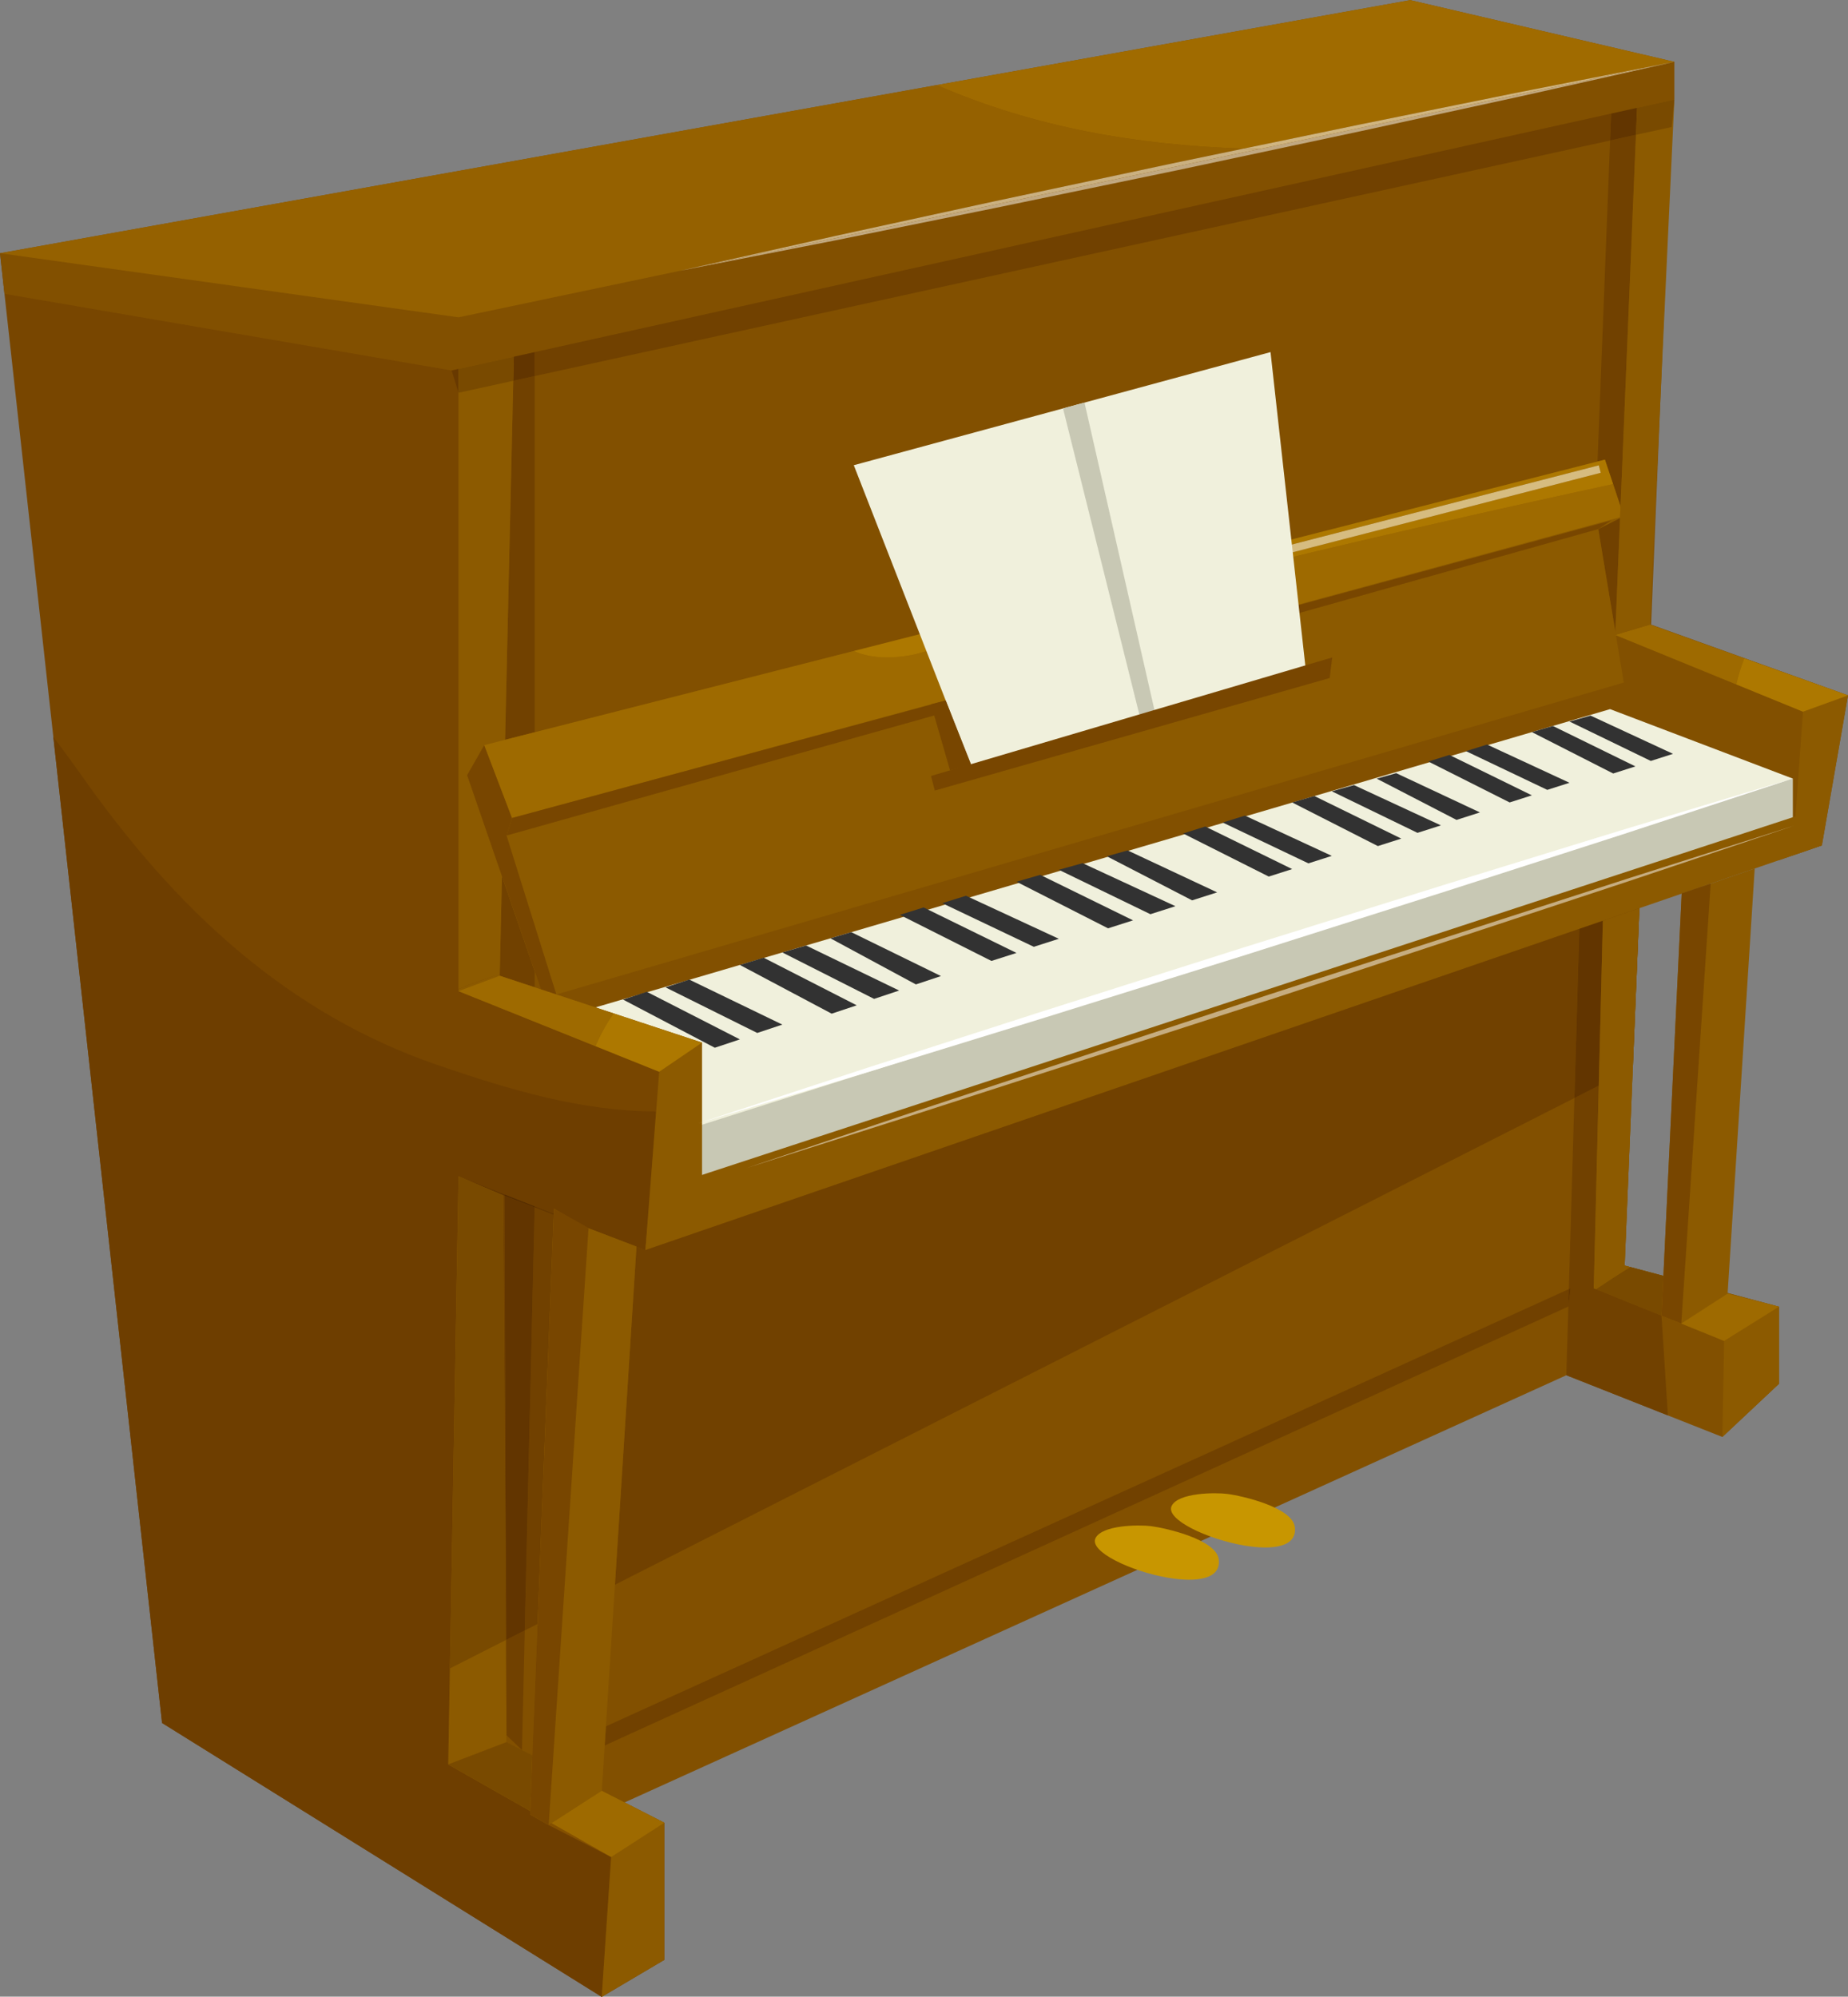 <?xml version="1.0" encoding="UTF-8"?><svg xmlns="http://www.w3.org/2000/svg" xmlns:xlink="http://www.w3.org/1999/xlink" height="540.3" preserveAspectRatio="xMidYMid meet" version="1.0" viewBox="250.0 229.8 500.0 540.3" width="500.0" zoomAndPan="magnify"><rect x="250.0" y="229.8" width="500.0" height="540.3" fill="#808080" stroke="none"/><defs><clipPath id="a"><path d="M 719 407 L 750 407 L 750 423 L 719 423 Z M 719 407"/></clipPath><clipPath id="b"><path d="M 737.816 422.391 L 719.766 415.008 L 737.816 422.391 M 750 417.977 L 721.945 407.949 L 750 417.977"/></clipPath></defs><g><g><path d="M 696.73 398.82 L 750 417.977 L 742.93 458.578 L 731.324 462.57 L 692.93 437.812 L 696.73 398.82" fill="#825000"/></g><g><path d="M 374.062 315.672 L 378.238 736.039 L 673.793 601.949 L 716.012 618.652 L 731.324 604.27 L 731.324 583.395 L 689.566 572.258 L 703.02 246.539 L 374.062 315.672" fill="#825000"/></g><g><path d="M 687.051 400.754 L 682.434 372.973 L 688.324 370 L 687.051 400.754 M 688.453 366.855 L 686.438 360.801 L 684.23 354.184 L 682.234 354.691 L 685.629 267.82 L 692.625 266.285 L 688.453 366.855" fill="#714100"/></g><g><path d="M 394.664 496.973 L 385.199 493.848 L 385.211 493.418 C 385.211 493.418 385.211 493.418 385.207 493.418 C 385.211 493.418 385.211 493.418 385.211 493.418 L 385.812 466.93 L 394.664 492.602 L 394.664 496.973 M 386.656 429.996 L 388.871 332.84 L 394.664 331.57 L 394.664 427.957 L 386.656 429.996" fill="#714100"/></g><g><path d="M 413.609 702.141 L 413.941 696.953 L 674.473 578.641 L 674.336 583.359 L 413.609 702.141" fill="#714100"/></g><g><path d="M 250 298.324 L 293.844 696.047 L 412.805 770.168 L 429.738 760.16 L 429.738 723.047 L 387.055 701.234 L 386.121 553.23 L 424.633 568.074 L 432.777 564.375 L 434.379 515.062 L 382.18 494.184 L 382.875 315.672 L 370.348 313.348 L 250 298.324" fill="#784600"/></g><g><path d="M 412.805 770.168 L 293.844 696.047 L 264.426 429.191 C 266.785 432.359 269.152 435.566 271.52 438.859 C 297.273 475.742 327.898 504.273 368.957 518.195 C 388.141 524.773 407.32 530.484 427.523 530.574 L 424.633 568.074 L 422.211 567.121 L 422.141 567.094 L 408.449 561.688 L 399.887 556.879 L 399.832 558.289 L 374.062 548.121 L 371.277 707.27 L 387.055 701.234 L 386.879 673.602 L 387.055 701.234 L 391.223 703.367 L 387.055 701.234 L 371.277 707.27 L 393.43 719.859 L 393.391 720.805 L 398.449 723.672 L 399.238 723.16 L 398.449 723.672 L 415.355 732.32 L 412.805 770.168" fill="#6e3e00"/></g><g><path d="M 389.336 312.461 L 374.062 315.672 L 374.062 497.477 C 377.617 495.855 381.406 494.68 385.211 493.418 L 389.336 312.461" fill="#8c5a00"/></g><g><path d="M 371.277 707.27 L 374.062 548.121 L 386.121 553.23 L 387.055 701.234 L 371.277 707.27" fill="#8c5a00"/></g><g><path d="M 431.598 554.16 L 431.598 517.969 L 402.367 504.977 L 685.625 421.695 L 735.039 440.484 L 735.039 453.016 L 431.598 554.16" fill="#f0f0dc"/></g><g><path d="M 397.176 499.887 L 376.383 439.57 L 381.02 431.434 L 684.23 354.184 L 689.336 369.488 L 682.434 372.973 L 689.336 414.5 L 397.176 499.887" fill="#8c5a00"/></g><g><path d="M 735.039 440.484 L 437.512 534.938 L 437.512 552.188 L 735.039 453.82 L 735.039 440.484" fill="#c8c8b4"/></g><g><path d="M 381.02 431.434 L 388.539 451.156 L 387.055 455.902 L 400.531 498.91 L 397.176 499.887 L 376.383 439.57 L 381.02 431.434" fill="#784600"/></g><g><path d="M 388.539 451.156 L 381.02 431.434 L 481.008 405.961 C 483.664 407.203 486.84 407.711 490.062 407.711 C 492.656 407.711 495.289 407.379 497.711 406.84 C 561.445 389.105 623.422 374.465 686.438 360.801 L 688.453 366.855 L 688.336 369.762 L 388.539 451.156" fill="#9e6a00"/></g><g><path d="M 388.539 451.156 L 387.055 455.902 L 682.434 372.973 L 685.906 370.652 L 388.539 451.156" fill="#784600"/></g><g><path d="M 385.199 493.848 L 385.211 493.418 C 381.406 494.68 377.617 495.855 374.062 497.477 L 374.062 498.02 L 428.352 519.828 L 424.633 568.074 L 439.945 561.117 L 439.945 511.934 L 385.199 493.848" fill="#8c5a00"/></g><g><path d="M 250 298.324 L 251.211 309.316 L 372.203 330.055 L 703.02 256.746 L 703.02 246.539 L 631.57 229.832 L 250 298.324" fill="#825000"/></g><g><path d="M 374.062 315.672 L 250 298.324 L 503.469 252.824 C 530.078 264.406 557.98 269.086 586.48 270.016 C 580.434 271.27 574.336 272.535 568.234 273.801 C 551.426 277.375 534.613 280.961 518.852 284.316 C 503.105 287.746 488.41 290.945 475.812 293.691 C 450.863 299.289 434.16 303.035 433.887 303.098 L 374.062 315.672 M 703.02 246.539 L 703.02 246.539" fill="#956100"/></g><g><path d="M 424.633 568.074 L 742.93 458.578 L 742.93 448.371 L 426.023 552.305 L 424.633 568.074" fill="#8c5a00"/></g><g><path d="M 412.805 770.168 L 429.738 760.16 L 429.738 723.047 L 387.055 701.234 L 371.277 707.27 L 415.355 732.32 L 412.805 770.168" fill="#8c5a00"/></g><g><path d="M 696.406 398.82 L 687.016 401.621 L 737.816 422.391 L 735.039 461.293 L 742.93 458.578 L 750 417.977 L 696.406 398.82" fill="#8c5a00"/></g><g><path d="M 693.562 475.562 L 683.672 478.965 L 681.215 578.426 L 716.477 592.668 L 716.012 618.652 L 731.324 604.27 L 731.324 583.395 L 689.566 572.258 L 693.562 475.562" fill="#8c5a00"/></g><g><path d="M 702.691 587.102 L 699.539 585.828 L 699.539 585.824 L 702.691 587.102" fill="#714100"/></g><g><path d="M 700.055 575.055 L 691.082 572.66 L 700.055 575.051 L 700.055 575.055" fill="#ddd1bf"/></g><g><path d="M 702.691 587.102 L 699.539 585.824 L 702.711 587.086 C 702.703 587.09 702.699 587.094 702.691 587.102 M 699.539 585.824 L 681.812 578.668 C 684.812 576.629 687.922 574.609 691.082 572.66 L 700.055 575.055 L 699.539 585.824" fill="#794a00"/></g><g><path d="M 386.879 673.602 L 386.121 553.23 L 386.488 553.367 L 386.945 673.57 L 386.879 673.602 M 391.984 671.012 L 394.66 556.52 L 399.82 558.512 L 395.434 669.262 L 391.984 671.012 M 416.383 658.637 L 422.211 567.141 L 424.633 568.074 L 677.305 481.156 L 675.973 526.941 L 416.383 658.637" fill="#714100"/></g><g><path d="M 386.879 673.602 L 386.121 553.23 L 374.062 548.121 L 399.832 558.289 L 399.82 558.512 L 394.66 556.52 L 394.664 556.25 L 386.484 553.027 L 386.488 553.367 L 386.121 553.23 L 386.879 673.602 M 424.633 568.074 L 422.211 567.141 L 422.211 567.121 L 424.633 568.074 M 422.141 567.094 L 409.234 562.133 L 408.449 561.688 L 422.141 567.094" fill="#5f3300"/></g><g><path d="M 371.734 681.285 L 374.062 548.121 L 386.121 553.23 L 386.879 673.602 L 371.734 681.285" fill="#794a00"/></g><g><path d="M 682.566 523.598 L 683.672 478.965 L 693.562 475.562 L 691.77 518.93 L 682.566 523.598" fill="#794a00"/></g><g><path d="M 391.23 703.367 L 391.223 703.367 L 387.043 699.371 L 386.945 673.57 L 391.984 671.012 L 391.227 703.371" fill="#714100"/></g><g><path d="M 391.23 703.367 L 391.223 703.367 L 391.23 703.367 L 391.227 703.371" fill="#794a00"/></g><g><path d="M 386.945 673.57 L 386.488 553.367 L 394.66 556.52 L 391.984 671.012 L 386.945 673.57" fill="#623500"/></g><g><path d="M 394.66 556.52 L 386.488 553.367 L 386.484 553.027 L 394.664 556.25 L 394.66 556.52" fill="#522a00"/></g><g><path d="M 701.27 612.82 L 673.793 601.949 L 674.336 583.359 L 674.949 578.426 L 674.473 578.641 L 675.973 526.941 L 682.566 523.598 L 681.215 578.426 L 681.812 578.668 L 699.539 585.828 L 701.27 612.82" fill="#714100"/></g><g><path d="M 674.336 583.359 L 674.473 578.641 L 674.949 578.426 L 674.336 583.359" fill="#623500"/></g><g><path d="M 699.539 585.828 L 681.812 578.668 L 699.539 585.824 L 699.539 585.828" fill="#623500"/></g><g><path d="M 699.539 585.824 L 681.812 578.668 L 699.539 585.824" fill="#693c00"/></g><g><path d="M 677.305 481.152 L 678.996 480.57 L 683.672 478.965 L 677.305 481.156" fill="#714100"/></g><g><path d="M 677.305 481.152 L 678.996 480.57 L 677.305 481.152" fill="#794a00"/></g><g><path d="M 675.973 526.941 L 677.305 481.152 L 683.672 478.965 L 682.566 523.598 L 675.973 526.941" fill="#623500"/></g><g><path d="M 682.566 523.598 L 683.672 478.965 L 682.566 523.598" fill="#693c00"/></g><g><path d="M 719.766 415.008 L 687.207 401.699 L 687.016 401.621 L 696.406 398.82 L 721.945 407.949 C 721.047 410.254 720.301 412.613 719.766 415.008" fill="#9e6a00"/></g><g><path d="M 411.121 512.906 L 374.062 498.02 L 385.199 493.848 L 416.035 504.035 C 414.07 506.816 412.426 509.785 411.121 512.906" fill="#9e6a00"/></g><g><path d="M 393.43 719.859 L 371.277 707.27 L 393.43 719.859" fill="#5f3300"/></g><g><path d="M 393.43 719.859 L 371.277 707.27 L 387.055 701.234 L 391.223 703.367 L 391.227 703.371 L 394.027 704.797 L 393.43 719.859" fill="#794a00"/></g><g><path d="M 391.227 703.371 L 391.223 703.367 L 391.23 703.367 L 391.227 703.371" fill="#693c00"/></g><g><path d="M 703.02 256.746 L 696.406 398.82 L 687.016 401.621 L 692.93 258.98 L 703.02 256.746" fill="#8c5a00"/></g><g><path d="M 394.664 331.57 L 394.664 325.078 L 389.02 326.328 L 685.91 260.535 L 685.629 267.82 L 394.664 331.57" fill="#714100"/></g><g><path d="M 685.629 267.82 L 685.91 260.535 L 692.93 258.984 L 692.625 266.285 L 685.629 267.82" fill="#623500"/></g><g><path d="M 388.871 332.84 L 389.02 326.328 L 394.664 325.078 L 394.664 331.57 L 388.871 332.84" fill="#623500"/></g><g><path d="M 374.062 336.086 L 372.203 330.055 L 374.062 329.641 L 374.062 336.086" fill="#683900"/></g><g><path d="M 374.062 336.086 L 374.062 329.641 L 389.02 326.328 L 388.871 332.84 L 374.062 336.086" fill="#794a00"/></g><g><path d="M 692.625 266.285 L 692.93 258.98 L 703.02 256.746 L 702.293 264.168 L 692.625 266.285" fill="#794a00"/></g><g><path d="M 503.469 252.824 L 631.57 229.832 L 503.469 252.824" fill="#e6dccc"/></g><g><path d="M 586.48 270.016 C 557.98 269.086 530.078 264.406 503.469 252.824 L 631.57 229.832 L 703.02 246.539 C 703.02 246.539 686.152 249.84 660.848 254.797 C 648.215 257.359 633.473 260.348 617.676 263.547 C 607.617 265.633 597.125 267.809 586.48 270.016 M 703.02 246.539 L 703.02 246.539" fill="#a06b00"/></g><g><path d="M 481.008 405.961 C 481.008 405.961 481.004 405.957 481.004 405.957 L 682.234 354.691 L 481.008 405.961" fill="#956100"/></g><g><path d="M 686.438 360.801 L 684.23 354.184 L 686.438 360.801 M 682.234 354.691 L 684.23 354.184 L 682.234 354.691" fill="#875300"/></g><g><path d="M 490.062 407.711 C 486.84 407.711 483.664 407.203 481.008 405.961 L 684.23 354.184 L 686.438 360.801 C 623.422 374.465 561.445 389.105 497.711 406.84 C 495.289 407.379 492.656 407.711 490.062 407.711 M 682.578 355.719 L 596.277 377.992 L 596.801 380.016 L 683.102 357.742 L 682.578 355.719" fill="#ad7800"/></g><g><path d="M 596.801 380.016 L 596.277 377.992 L 682.578 355.719 L 683.102 357.742 L 596.801 380.016" fill="#d6bc80"/></g><g><path d="M 433.883 303.098 C 433.883 303.098 433.883 303.098 433.887 303.098 L 703.02 246.539 C 702.984 246.547 686.219 250.305 661.09 255.949 C 648.492 258.691 633.797 261.891 618.051 265.32 C 602.289 268.676 585.477 272.258 568.664 275.84 C 551.836 279.328 535.004 282.812 519.227 286.086 C 503.43 289.289 488.691 292.273 476.055 294.836 C 450.75 299.797 433.883 303.098 433.883 303.098" fill="#c1a880"/></g><g><path d="M 433.887 303.098 C 434.16 303.035 450.863 299.289 475.812 293.691 C 488.41 290.945 503.105 287.746 518.852 284.316 C 534.613 280.961 551.426 277.375 568.234 273.801 C 574.336 272.535 580.434 271.27 586.48 270.016 C 587.91 270.062 589.34 270.098 590.773 270.129 L 703.02 246.539 L 433.887 303.098" fill="#cab080"/></g><g><path d="M 590.773 270.129 C 589.34 270.098 587.91 270.062 586.48 270.016 C 597.125 267.809 607.617 265.633 617.676 263.547 C 633.473 260.348 648.215 257.359 660.848 254.797 C 686.152 249.84 703.02 246.539 703.02 246.539 L 590.773 270.129" fill="#d0b580"/></g><g><path d="M 481.004 355.688 L 512.676 436.77 L 603.246 410.605 L 593.754 325.078 L 481.004 355.688" fill="#f0f0dc"/></g><g><path d="M 537.613 340.32 L 558.367 423.57 L 562.453 422.391 L 543.422 338.742 L 537.613 340.32" fill="#c8c8b4"/></g><g><path d="M 610.457 407.707 L 501.891 439.785 L 502.93 443.727 L 609.762 413.277 L 610.457 407.707" fill="#784600"/></g><g><path d="M 501.891 420.387 L 507.047 438.262 L 512.789 436.77 L 505.887 419.387 L 501.891 420.387" fill="#784600"/></g><g><path d="M 399.887 556.879 L 393.391 720.805 L 398.449 723.672 L 412.828 714.395 L 422.211 567.121 L 407.805 561.586 L 399.887 556.879" fill="#8c5a00"/></g><g><path d="M 409.234 562.133 L 398.449 723.672 L 393.391 720.805 L 399.887 556.879 L 409.234 562.133" fill="#784600"/></g><g><path d="M 705.004 471.547 L 699.539 585.824 L 704.895 587.953 L 717.426 579.867 L 724.758 464.828 L 712.844 468.93 L 705.004 471.547" fill="#8c5a00"/></g><g><path d="M 712.844 468.93 L 704.895 587.953 L 699.539 585.824 L 705.004 471.547 L 712.844 468.93" fill="#784600"/></g><g><path d="M 716.477 592.668 L 704.895 587.953 L 717.426 579.867 L 731.324 583.395 L 716.477 592.668" fill="#9e6a00"/></g><g><path d="M 429.738 723.047 L 418.988 717.551 L 418.996 717.551 L 429.738 723.047" fill="#d9cab2"/></g><g><path d="M 418.988 717.551 L 412.82 714.402 L 412.828 714.395 L 418.996 717.551 L 418.988 717.551" fill="#956100"/></g><g><path d="M 415.355 732.32 L 398.449 723.672 L 399.238 723.16 L 415.355 732.32" fill="#845000"/></g><g><path d="M 415.355 732.32 L 399.238 723.16 L 412.82 714.402 L 429.738 723.047 L 415.355 732.32" fill="#9e6a00"/></g><g><path d="M 689.566 572.258 L 693.562 475.562 L 683.672 478.965 L 681.215 578.426 L 681.812 578.668 C 684.812 576.629 687.922 574.609 691.082 572.66 L 689.566 572.258" fill="#8c5a00"/></g><g><path d="M 451.957 545.887 C 451.957 545.887 469.625 539.953 496.129 531.055 C 522.672 522.285 558.062 510.594 593.457 498.902 C 628.922 487.434 664.383 475.965 690.98 467.359 C 717.625 458.891 735.387 453.242 735.387 453.242 C 735.387 453.242 717.719 459.176 691.215 468.074 C 664.672 476.844 629.277 488.531 593.887 500.227 C 558.422 511.695 522.957 523.168 496.355 531.766 C 469.719 540.238 451.957 545.887 451.957 545.887" fill="#c6ad80"/></g><g><path d="M 439.02 533.738 C 439.02 533.738 457.449 527.688 485.098 518.609 C 498.945 514.152 515.102 508.945 532.406 503.371 C 549.742 497.863 568.23 491.992 586.719 486.117 C 605.23 480.332 623.75 474.551 641.105 469.125 C 658.484 463.77 674.707 458.777 688.609 454.492 C 716.473 446.086 735.039 440.484 735.039 440.484 C 735.039 440.484 716.609 446.535 688.965 455.613 C 675.113 460.074 658.961 465.277 641.648 470.852 C 624.316 476.359 605.828 482.23 587.344 488.105 C 568.824 493.891 550.312 499.672 532.953 505.094 C 515.574 510.445 499.352 515.441 485.449 519.73 C 457.59 528.133 439.02 533.738 439.02 533.738" fill="#fff"/></g><g><path d="M 418.57 500.289 L 443.398 513.324 L 450.184 511.066 L 425.012 498.191 L 418.57 500.289" fill="#323232"/></g><g><path d="M 430.055 496.98 L 454.879 509.324 L 461.668 507.062 L 436.496 494.887 L 430.055 496.98" fill="#323232"/></g><g><path d="M 450.184 490.918 L 475.012 504.105 L 481.793 501.844 L 456.621 488.969 L 450.184 490.918" fill="#323232"/></g><g><path d="M 461.668 487.539 L 486.492 500.105 L 493.277 497.844 L 468.109 485.664 L 461.668 487.539" fill="#323232"/></g><g><path d="M 474.684 483.715 L 497.805 496.191 L 504.59 493.926 L 480.324 482.051 L 474.684 483.715" fill="#323232"/></g><g><path d="M 493.469 477.363 L 518.246 489.836 L 525.02 487.672 L 499.898 475.359 L 493.469 477.363" fill="#323232"/></g><g><path d="M 504.93 474.203 L 529.707 486.008 L 536.48 483.844 L 511.359 472.195 L 504.93 474.203" fill="#323232"/></g><g><path d="M 525.02 468.402 L 549.793 481.012 L 556.562 478.852 L 531.445 466.539 L 525.02 468.402" fill="#323232"/></g><g><path d="M 536.48 465.172 L 561.254 477.191 L 568.027 475.023 L 542.906 463.379 L 536.48 465.172" fill="#323232"/></g><g><path d="M 549.469 461.516 L 572.539 473.441 L 579.312 471.281 L 555.098 459.93 L 549.469 461.516" fill="#323232"/></g><g><path d="M 570.098 455.34 L 593.277 467.004 L 599.613 464.98 L 576.109 453.461 L 570.098 455.34" fill="#323232"/></g><g><path d="M 580.82 452.383 L 604.004 463.43 L 610.336 461.406 L 586.832 450.508 L 580.82 452.383" fill="#323232"/></g><g><path d="M 599.613 446.953 L 622.797 458.754 L 629.133 456.73 L 605.629 445.211 L 599.613 446.953" fill="#323232"/></g><g><path d="M 610.336 443.93 L 633.52 455.176 L 639.855 453.152 L 616.352 442.254 L 610.336 443.93" fill="#323232"/></g><g><path d="M 622.492 440.508 L 644.082 451.672 L 650.418 449.645 L 627.762 439.02 L 622.492 440.508" fill="#323232"/></g><g><path d="M 636.453 435.871 L 658.453 446.945 L 664.469 445.023 L 642.16 434.09 L 636.453 435.871" fill="#323232"/></g><g><path d="M 646.633 433.062 L 668.633 443.543 L 674.645 441.625 L 652.34 431.281 L 646.633 433.062" fill="#323232"/></g><g><path d="M 664.469 427.914 L 686.465 439.113 L 692.48 437.191 L 670.176 426.262 L 664.469 427.914" fill="#323232"/></g><g><path d="M 674.645 425.047 L 696.645 435.715 L 702.652 433.793 L 680.352 423.449 L 674.645 425.047" fill="#323232"/></g><g clip-path="url(#a)"><g clip-path="url(#b)"><path d="M 719.766 422.391 L 750 422.391 L 750 407.949 L 719.766 407.949 Z M 719.766 422.391" fill="#956100"/></g></g><g><path d="M 737.816 422.391 L 719.766 415.008 C 720.301 412.613 721.047 410.254 721.945 407.949 L 750 417.977 L 737.816 422.391" fill="#ad7800"/></g><g><path d="M 428.352 519.828 L 411.121 512.906 L 428.352 519.828" fill="#8d5800"/></g><g><path d="M 439.945 511.934 L 416.035 504.035 C 416.035 504.035 416.035 504.031 416.035 504.031 L 439.945 511.934" fill="#f2f2dc"/></g><g><path d="M 428.352 519.828 L 411.121 512.906 C 412.426 509.785 414.07 506.816 416.035 504.035 L 439.945 511.934 L 428.352 519.828" fill="#ad7800"/></g><g><path d="M 586.531 648.008 C 576.578 646.285 565.211 640.93 567.012 637.301 C 568.781 633.734 578.688 633.641 582.012 634.059 C 585.977 634.555 599.605 637.648 600.328 642.992 C 601.074 648.488 594.227 649.332 586.531 648.008" fill="#c89600"/></g><g><path d="M 565.938 656.73 C 555.984 655.012 544.613 649.656 546.41 646.027 C 548.188 642.457 558.09 642.367 561.418 642.781 C 565.379 643.285 579.012 646.371 579.734 651.719 C 580.477 657.219 573.633 658.062 565.938 656.73" fill="#c89600"/></g></g></svg>